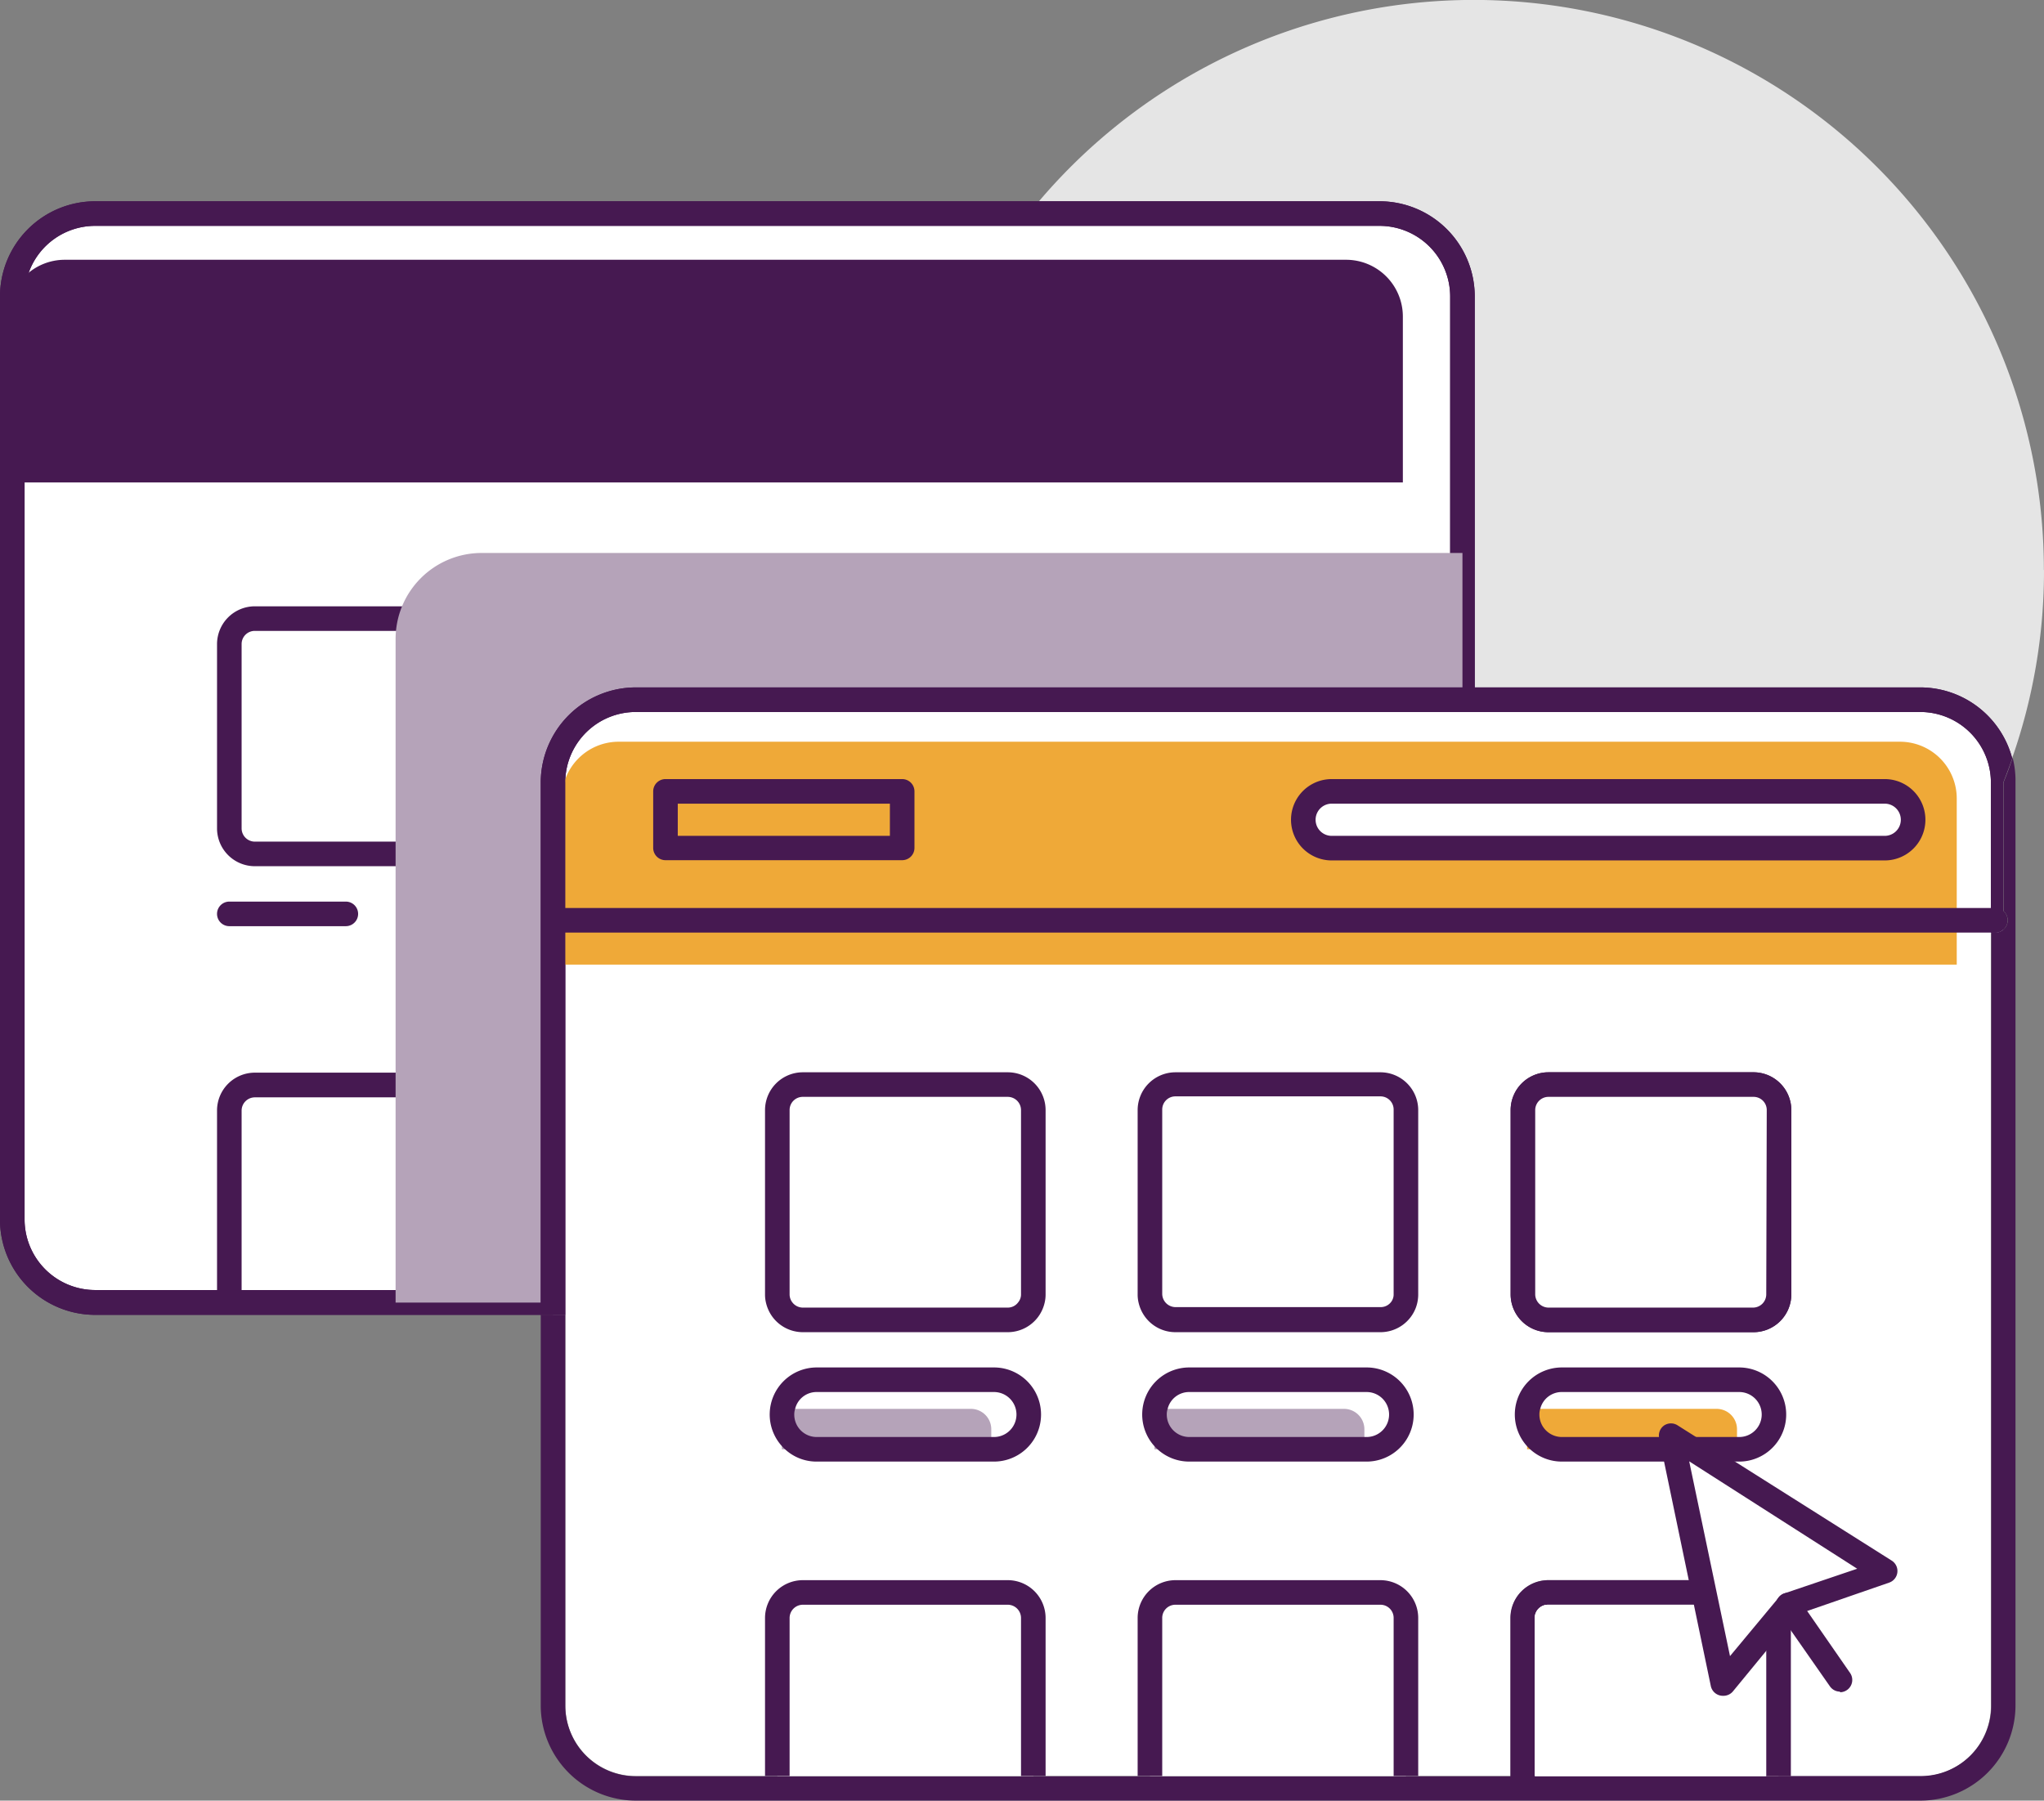 <svg xmlns="http://www.w3.org/2000/svg" xmlns:xlink="http://www.w3.org/1999/xlink" viewBox="0 0 166.32 146.53"><rect x="0" y="0" width="166.32" height="146.53" fill="#808080" stroke="none"/><defs><style>.cls-1{fill:none;}.cls-2{isolation:isolate;}.cls-3{fill:#e5e5e5;}.cls-4{fill:#fff;}.cls-5{fill:#461951;}.cls-6{clip-path:url(#clip-path);}.cls-7{mix-blend-mode:multiply;}.cls-8{fill:#b5a3b9;}.cls-9{fill:#efa938;}</style><clipPath id="clip-path"><path class="cls-1" d="M119,24.12V99.24a6.74,6.74,0,0,1-6.74,6.74H7.74A6.74,6.74,0,0,1,1,99.24V24.12a6.74,6.74,0,0,1,6.74-6.74H112.27A6.74,6.74,0,0,1,119,24.12Z"/></clipPath></defs><g class="cls-2"><g id="Layer_2" data-name="Layer 2"><g id="Illustrations"><path class="cls-3" d="M166.32,46.39a46.15,46.15,0,0,1-2.59,15.3h0c-.23.66-.47,1.32-.74,2s-.64,1.55-1,2.31a45.16,45.16,0,0,1-2.77,5.07c-.6,1-1.25,1.92-1.93,2.84-.5.68-1,1.35-1.55,2-.74.89-1.52,1.76-2.32,2.59a46.09,46.09,0,0,1-11.53,8.78c-.64.35-1.29.68-2,1s-1.5.69-2.26,1a45.9,45.9,0,0,1-12.79,3.26c-.33,0-.66.07-1,.09s-.67.06-1,.07c-.95.07-1.91.1-2.87.1h-.08c-.31,0-.61,0-.92,0l-1,0q-1.32,0-2.61-.18l-1-.11-1-.13a45.76,45.76,0,0,1-11.21-3.06c-.76-.31-1.52-.65-2.26-1s-1.32-.65-2-1a46.09,46.09,0,0,1-11.53-8.78c-.8-.83-1.58-1.7-2.32-2.59-.53-.65-1.05-1.32-1.55-2a45.85,45.85,0,0,1-6.88-13.53c-.26-.8-.49-1.61-.7-2.43-.09-.33-.17-.67-.25-1s-.15-.67-.22-1a46.85,46.85,0,0,1-1-9.54c0-.47,0-1,0-1.42a46.6,46.6,0,0,1,.51-5.71A46,46,0,0,1,81,21.14c.61-.95,1.26-1.86,1.94-2.76.25-.34.51-.67.78-1s.55-.67.82-1a46.39,46.39,0,0,1,81.77,30Z"/><path class="cls-4" d="M119,24.12V99.24a6.74,6.74,0,0,1-6.74,6.74H7.74A6.74,6.74,0,0,1,1,99.24V24.12a6.74,6.74,0,0,1,6.74-6.74H112.27A6.74,6.74,0,0,1,119,24.12Z"/><path class="cls-5" d="M112.27,16.38H7.74A7.75,7.75,0,0,0,0,24.12V99.24A7.75,7.75,0,0,0,7.74,107H112.27a7.21,7.21,0,0,0,1.48-.15h0a7,7,0,0,0,1.45-.43,7.74,7.74,0,0,0,4.8-7.16V24.12A7.75,7.75,0,0,0,112.27,16.38ZM118,99.24a5.72,5.72,0,0,1-2.61,4.8,5.6,5.6,0,0,1-1,.53,5.49,5.49,0,0,1-1,.29,5.22,5.22,0,0,1-1.13.12H7.74A5.75,5.75,0,0,1,2,99.24V24.12a5.65,5.65,0,0,1,.34-1.94,5.74,5.74,0,0,1,5.4-3.8H112.27A5.75,5.75,0,0,1,118,24.12Z"/><g class="cls-6"><rect class="cls-4" x="18.66" y="50.34" width="20.84" height="19.15" rx="2.08"/><path class="cls-5" d="M37.42,70.49H20.74a3.08,3.08,0,0,1-3.08-3.08v-15a3.08,3.08,0,0,1,3.08-3.07H37.42a3.08,3.08,0,0,1,3.08,3.07v15A3.08,3.08,0,0,1,37.42,70.49ZM20.74,51.34a1.07,1.07,0,0,0-1.08,1.07v15a1.08,1.08,0,0,0,1.08,1.08H37.42a1.09,1.09,0,0,0,1.08-1.08v-15a1.08,1.08,0,0,0-1.08-1.07Z"/><line class="cls-4" x1="18.66" y1="74.37" x2="28.14" y2="74.37"/><path class="cls-5" d="M28.14,75.37H18.66a1,1,0,1,1,0-2h9.48a1,1,0,0,1,0,2Z"/><rect class="cls-4" x="49.59" y="50.34" width="20.84" height="19.15" rx="2.08"/><path class="cls-5" d="M68.35,70.49H51.66a3.09,3.09,0,0,1-3.08-3.08v-15a3.09,3.09,0,0,1,3.08-3.07H68.35a3.08,3.08,0,0,1,3.07,3.07v15A3.08,3.08,0,0,1,68.35,70.49ZM51.66,51.34a1.08,1.08,0,0,0-1.08,1.07v15a1.09,1.09,0,0,0,1.08,1.08H68.35a1.08,1.08,0,0,0,1.07-1.08v-15a1.07,1.07,0,0,0-1.07-1.07Z"/><line class="cls-4" x1="49.59" y1="74.37" x2="59.06" y2="74.37"/><path class="cls-5" d="M59.06,75.37H49.58a1,1,0,0,1,0-2h9.48a1,1,0,0,1,0,2Z"/><rect class="cls-4" x="80.51" y="50.34" width="20.84" height="19.15" rx="2.08"/><path class="cls-5" d="M99.27,70.49H82.59a3.08,3.08,0,0,1-3.08-3.08v-15a3.08,3.08,0,0,1,3.08-3.07H99.27a3.08,3.08,0,0,1,3.08,3.07v15A3.08,3.08,0,0,1,99.27,70.49ZM82.59,51.34a1.08,1.08,0,0,0-1.08,1.07v15a1.09,1.09,0,0,0,1.08,1.08H99.27a1.08,1.08,0,0,0,1.08-1.08v-15a1.07,1.07,0,0,0-1.08-1.07Z"/><line class="cls-4" x1="80.51" y1="74.37" x2="89.99" y2="74.37"/><path class="cls-5" d="M90,75.37H80.51a1,1,0,1,1,0-2H90a1,1,0,1,1,0,2Z"/><rect class="cls-4" x="18.66" y="88.3" width="20.84" height="19.15" rx="2.08"/><path class="cls-5" d="M37.42,108.45H20.74a3.08,3.08,0,0,1-3.08-3.08v-15a3.08,3.08,0,0,1,3.08-3.08H37.42a3.08,3.08,0,0,1,3.08,3.08v15A3.08,3.08,0,0,1,37.42,108.45ZM20.74,89.3a1.08,1.08,0,0,0-1.08,1.08v15a1.08,1.08,0,0,0,1.08,1.08H37.42a1.08,1.08,0,0,0,1.08-1.08v-15a1.08,1.08,0,0,0-1.08-1.08Z"/><line class="cls-4" x1="18.66" y1="112.33" x2="28.14" y2="112.33"/><path class="cls-5" d="M28.14,113.33H18.66a1,1,0,0,1,0-2h9.48a1,1,0,0,1,0,2Z"/></g><path class="cls-5" d="M112.27,16.38H7.74A7.75,7.75,0,0,0,0,24.12V99.24A7.75,7.75,0,0,0,7.74,107H112.27a7.21,7.21,0,0,0,1.48-.15h0a7,7,0,0,0,1.45-.43,7.74,7.74,0,0,0,4.8-7.16V24.12A7.75,7.75,0,0,0,112.27,16.38ZM118,99.24a5.72,5.72,0,0,1-2.61,4.8,5.6,5.6,0,0,1-1,.53,5.49,5.49,0,0,1-1,.29,5.22,5.22,0,0,1-1.13.12H7.74A5.75,5.75,0,0,1,2,99.24V24.12a5.65,5.65,0,0,1,.34-1.94,5.74,5.74,0,0,1,5.4-3.8H112.27A5.75,5.75,0,0,1,118,24.12Z"/><g class="cls-7"><path class="cls-8" d="M119,45V99a7,7,0,0,1-7,7H32.19v-54a7,7,0,0,1,7-7Z"/></g><path class="cls-4" d="M163,63.67v12a1,1,0,0,1-.66.25H162v62.9a5.74,5.74,0,0,1-5.74,5.74H124.88V131.67a1.08,1.08,0,0,1,1.08-1.08h12.81l-.21-1-.21-1H126a3.08,3.08,0,0,0-3.08,3.08v12.86H51.72A5.74,5.74,0,0,1,46,138.79V107H45V63.67a6.74,6.74,0,0,1,6.74-6.74H156.25A6.74,6.74,0,0,1,163,63.67Z"/><path class="cls-5" d="M163.73,61.7h0a7.75,7.75,0,0,0-7.48-5.76H51.72A7.75,7.75,0,0,0,44,63.67V107h2V63.67a1.77,1.77,0,0,1,0-.23h0a5.74,5.74,0,0,1,5.73-5.5H156.25A5.75,5.75,0,0,1,162,63.67V75.89h.34a1,1,0,0,0,.66-1.75V63.67C163.26,63,163.5,62.36,163.73,61.7Z"/><rect class="cls-4" x="123.88" y="88.25" width="20.84" height="19.15" rx="2.08"/><path class="cls-5" d="M142.64,87.26H126a3.08,3.08,0,0,0-3.08,3.07v15a3.08,3.08,0,0,0,3.08,3.08h16.68a3.08,3.08,0,0,0,3.08-3.08v-15A3.08,3.08,0,0,0,142.64,87.26Zm1.08,18.07a1.08,1.08,0,0,1-1.08,1.08H126a1.09,1.09,0,0,1-1.08-1.08v-15A1.08,1.08,0,0,1,126,89.26h16.68a1.07,1.07,0,0,1,1.08,1.07Z"/><rect class="cls-4" x="123.88" y="88.25" width="20.84" height="19.15" rx="2.08"/><path class="cls-5" d="M142.64,87.26H126a3.08,3.08,0,0,0-3.08,3.07v15a3.08,3.08,0,0,0,3.08,3.08h16.68a3.08,3.08,0,0,0,3.08-3.08v-15A3.08,3.08,0,0,0,142.64,87.26Zm1.08,18.07a1.08,1.08,0,0,1-1.08,1.08H126a1.09,1.09,0,0,1-1.08-1.08v-15A1.08,1.08,0,0,1,126,89.26h16.68a1.07,1.07,0,0,1,1.08,1.07Z"/><path class="cls-9" d="M124.26,114.65h15.42a1.66,1.66,0,0,1,1.66,1.66v1.63a0,0,0,0,1,0,0H124.26a0,0,0,0,1,0,0v-3.29A0,0,0,0,1,124.26,114.65Z"/><path class="cls-5" d="M141.52,111.28H127.09a3.83,3.83,0,0,0-2.83,6.41,3,3,0,0,0,.25.25,3.81,3.81,0,0,0,2.58,1h14.43a3.76,3.76,0,0,0,1.38-.26,3.83,3.83,0,0,0-1.38-7.4Zm0,5.66H127.09a1.83,1.83,0,0,1-1.83-1.83,1.43,1.43,0,0,1,.07-.46,1.8,1.8,0,0,1,1.76-1.37h14.43a1.83,1.83,0,0,1,0,3.66Z"/><rect class="cls-4" x="93.57" y="88.25" width="20.84" height="19.15" rx="2.08"/><path class="cls-5" d="M112.33,87.26H95.64a3.08,3.08,0,0,0-3.07,3.07v15a2.81,2.81,0,0,0,.07.65,3.15,3.15,0,0,0,.41,1,3.07,3.07,0,0,0,2.59,1.43h16.69a3.08,3.08,0,0,0,2.88-2,3.12,3.12,0,0,0,.19-1.07v-15A3.08,3.08,0,0,0,112.33,87.26Zm1.07,18.07a1,1,0,0,1-.15.54.05.05,0,0,1,0,0,1.06,1.06,0,0,1-.9.5H95.64a1.09,1.09,0,0,1-1.07-1.08v-15a1.07,1.07,0,0,1,1.07-1.07h16.69a1.07,1.07,0,0,1,1.07,1.07Z"/><path class="cls-8" d="M93.94,114.65h15.42a1.66,1.66,0,0,1,1.66,1.66v1.63a0,0,0,0,1,0,0H93.94a0,0,0,0,1,0,0v-3.29A0,0,0,0,1,93.94,114.65Z"/><path class="cls-5" d="M111.2,111.28H96.77a3.83,3.83,0,0,0-2.83,6.41,3,3,0,0,0,.25.25,3.81,3.81,0,0,0,2.58,1H111.2a3.83,3.83,0,0,0,0-7.66Zm0,5.66H96.77a1.83,1.83,0,0,1-1.83-1.83,1.43,1.43,0,0,1,.07-.46,1.8,1.8,0,0,1,1.76-1.37H111.2a1.83,1.83,0,0,1,0,3.66Z"/><rect class="cls-4" x="63.25" y="88.25" width="20.84" height="19.15" rx="2.08"/><path class="cls-5" d="M82,87.26H65.33a3.08,3.08,0,0,0-3.08,3.07v15a2.81,2.81,0,0,0,.07.65,3.15,3.15,0,0,0,.41,1,3.08,3.08,0,0,0,2.6,1.43H82a3.08,3.08,0,0,0,2.6-1.43,3.15,3.15,0,0,0,.41-1,2.81,2.81,0,0,0,.07-.65v-15A3.08,3.08,0,0,0,82,87.26Zm1.08,18.07a1,1,0,0,1-.23.65,1.05,1.05,0,0,1-.85.43H65.33a1.08,1.08,0,0,1-.86-.43,1.06,1.06,0,0,1-.22-.65v-15a1.07,1.07,0,0,1,1.08-1.07H82a1.08,1.08,0,0,1,1.08,1.07Z"/><path class="cls-8" d="M63.62,114.65H79a1.66,1.66,0,0,1,1.66,1.66v1.63a0,0,0,0,1,0,0H63.62a0,0,0,0,1,0,0v-3.29A0,0,0,0,1,63.62,114.65Z"/><path class="cls-5" d="M80.88,111.28H66.45a3.83,3.83,0,0,0-2.82,6.41,3,3,0,0,0,.25.25,3.76,3.76,0,0,0,2.57,1H80.88a3.83,3.83,0,0,0,0-7.66Zm0,5.66H66.45a1.82,1.82,0,0,1-1.82-1.83,1.43,1.43,0,0,1,.07-.46,1.79,1.79,0,0,1,1.75-1.37H80.88a1.83,1.83,0,0,1,0,3.66Z"/><path class="cls-9" d="M50.34,60.36H154.6A4.62,4.62,0,0,1,159.22,65v13.5a0,0,0,0,1,0,0H45.72a0,0,0,0,1,0,0V65A4.62,4.62,0,0,1,50.34,60.36Z"/><path class="cls-5" d="M5.27,21.14H109.53a4.62,4.62,0,0,1,4.62,4.62v13.5a0,0,0,0,1,0,0H.65a0,0,0,0,1,0,0V25.76A4.62,4.62,0,0,1,5.27,21.14Z"/><path class="cls-5" d="M73.41,63.4H54.15a1,1,0,0,0-1,1V69a1,1,0,0,0,1,1H73.41a1,1,0,0,0,1-1V64.4A1,1,0,0,0,73.41,63.4Zm-1,4.62H55.15V65.4H72.41Z"/><rect class="cls-4" x="106.02" y="64.4" width="49.65" height="4.62" rx="2.31"/><path class="cls-5" d="M153.36,63.4h-45a3.31,3.31,0,0,0,0,6.62h45a3.31,3.31,0,0,0,0-6.62Zm0,4.62h-45a1.31,1.31,0,1,1,0-2.62h45a1.31,1.31,0,0,1,0,2.62Z"/><path class="cls-5" d="M163.73,61.7h0a7.75,7.75,0,0,0-7.48-5.76H51.72A7.75,7.75,0,0,0,44,63.67V107h2V63.67a1.77,1.77,0,0,1,0-.23h0a5.74,5.74,0,0,1,5.73-5.5H156.25A5.75,5.75,0,0,1,162,63.67V75.89h.34a1,1,0,0,0,.66-1.75V63.67C163.26,63,163.5,62.36,163.73,61.7Z"/><path class="cls-5" d="M164,63.67v75.12a7.75,7.75,0,0,1-7.74,7.74H51.72A7.75,7.75,0,0,1,44,138.79V107h2v31.81a5.74,5.74,0,0,0,5.74,5.74h71.16V131.67a3.08,3.08,0,0,1,3.08-3.08h12.39l.21,1,.21,1H126a1.08,1.08,0,0,0-1.08,1.08v12.86h31.37a5.74,5.74,0,0,0,5.74-5.74V75.89h.34a1,1,0,0,0,.66-1.75V63.67c.27-.65.51-1.31.74-2A7.49,7.49,0,0,1,164,63.67Z"/><path class="cls-5" d="M163.33,74.89a1,1,0,0,1-1,1H45.72a1,1,0,0,1-.74-.33,1,1,0,0,1,0-1.34,1,1,0,0,1,.74-.33H162.33a1,1,0,0,1,1,1Z"/><path class="cls-4" d="M144.72,131.59v12.94H124.88V131.67a1.08,1.08,0,0,1,1.08-1.08h12.81l-.21-1h4.08a2.11,2.11,0,0,1,1.71.88A2.14,2.14,0,0,1,144.72,131.59Z"/><path class="cls-5" d="M145.53,130.61a2.91,2.91,0,0,0-.53-.92,3.09,3.09,0,0,0-2.36-1.1h-4.29l.21,1,.21,1h3.87a1.08,1.08,0,0,1,1,.71,1.1,1.1,0,0,1,.06.37v12.86h2V131.67A3.11,3.11,0,0,0,145.53,130.61Z"/><path class="cls-5" d="M145.72,131.67v12.86h-2V131.67a1.1,1.1,0,0,0-.06-.37,1.08,1.08,0,0,0-1-.71h-3.87l-.21-1-.21-1h4.29a3.09,3.09,0,0,1,2.36,1.1,2.91,2.91,0,0,1,.53.92A3.11,3.11,0,0,1,145.72,131.67Z"/><path class="cls-4" d="M143.72,131.67v12.86H124.88V131.67a1.08,1.08,0,0,1,1.08-1.08h16.68a1.08,1.08,0,0,1,1,.71A1.1,1.1,0,0,1,143.72,131.67Z"/><path class="cls-4" d="M114.4,131.67v12.86H93.57V131.67a2.08,2.08,0,0,1,2.07-2.08h16.69A2.08,2.08,0,0,1,114.4,131.67Z"/><path class="cls-5" d="M112.33,128.59H95.64a3.08,3.08,0,0,0-3.07,3.08v12.86h2V131.67a1.07,1.07,0,0,1,1.07-1.08h16.69a1.07,1.07,0,0,1,1.07,1.08v12.86h2V131.67A3.08,3.08,0,0,0,112.33,128.59Z"/><path class="cls-4" d="M84.09,131.67v12.86H63.25V131.67a2.08,2.08,0,0,1,2.08-2.08H82A2.08,2.08,0,0,1,84.09,131.67Z"/><path class="cls-5" d="M82,128.59H65.33a3.08,3.08,0,0,0-3.08,3.08v12.86h2V131.67a1.08,1.08,0,0,1,1.08-1.08H82a1.08,1.08,0,0,1,1.08,1.08v12.86h2V131.67A3.08,3.08,0,0,0,82,128.59Z"/><polygon class="cls-4" points="153.39 127.89 145.53 130.61 140.21 137.01 135.98 116.82 153.39 127.89"/><path class="cls-5" d="M140.21,138a1,1,0,0,1-1-.79L135,117a1,1,0,0,1,.41-1,1,1,0,0,1,1.11,0L153.93,127a1,1,0,0,1-.21,1.79l-7.6,2.63L141,137.65A1,1,0,0,1,140.21,138Zm-2.76-19.08,3.32,15.85,4-4.81a.94.94,0,0,1,.44-.3l5.91-2Z"/><path class="cls-5" d="M149.72,137.66a1,1,0,0,1-.82-.43l-4.19-6a1,1,0,1,1,1.64-1.14l4.19,6.05a1,1,0,0,1-.82,1.57Z"/></g></g></g></svg>